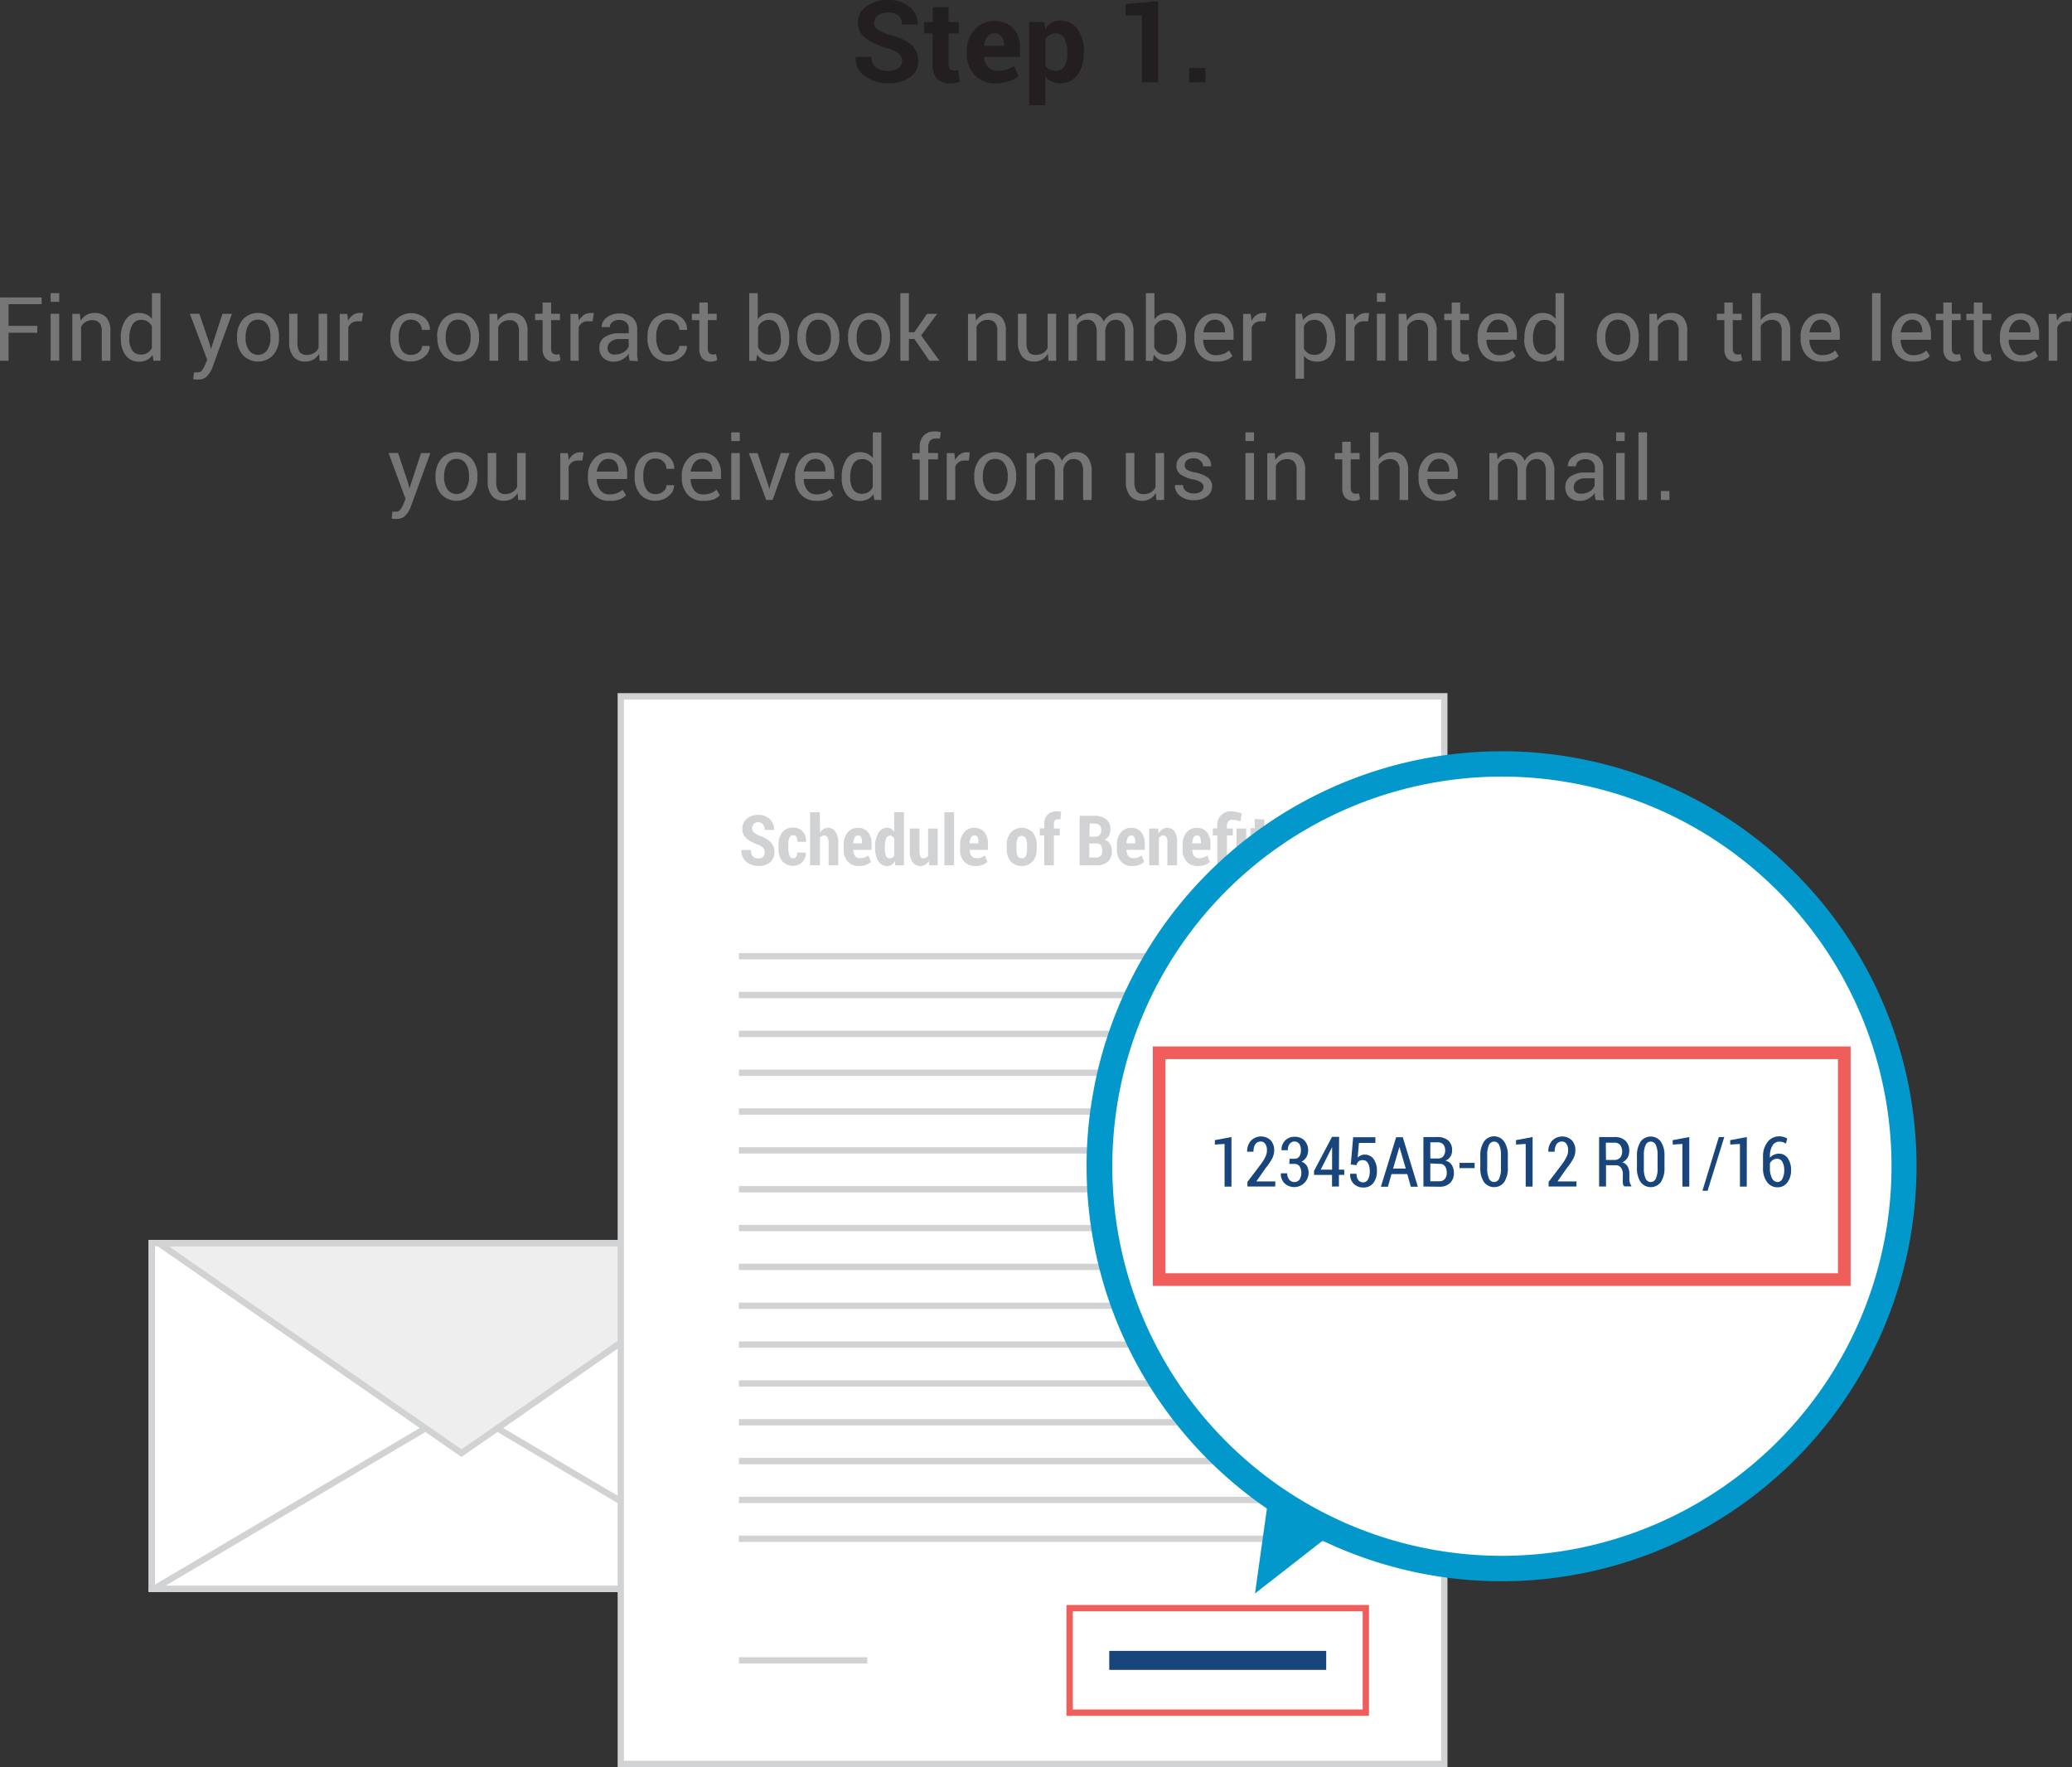 <svg id="Layer_1" data-name="Layer 1" xmlns="http://www.w3.org/2000/svg" xmlns:xlink="http://www.w3.org/1999/xlink" viewBox="0 0 327.39 279.21"><rect x="0" y="0" width="327.39" height="279.21" fill="#333333" stroke="none"/><defs><style>.cls-1,.cls-6,.cls-9{fill:none;}.cls-2{fill:#231f20;}.cls-3{fill:#767676;}.cls-4{fill:#fff;}.cls-5{clip-path:url(#clip-path);}.cls-6{stroke:#d1d2d3;}.cls-6,.cls-9{stroke-miterlimit:10;}.cls-7{fill:#eee;}.cls-8{fill:#d1d2d3;}.cls-9{stroke:#18457b;stroke-width:3px;}.cls-10{fill:#f05e5c;}.cls-11{fill:#0398cc;}.cls-12{fill:#18457b;}</style><clipPath id="clip-path"><rect class="cls-1" x="23.49" y="195.91" width="98.83" height="55.63"/></clipPath></defs><title>img_Step1</title><path class="cls-2" d="M142.54,9.64A1.49,1.49,0,0,0,142,8.46a5.29,5.29,0,0,0-1.83-.84A10.43,10.43,0,0,1,136.73,6a3,3,0,0,1-1.17-2.48A3.07,3.07,0,0,1,136.9,1a5.59,5.59,0,0,1,3.42-1,5.15,5.15,0,0,1,3.44,1.12A3.36,3.36,0,0,1,145,3.88v0h-2.49a1.86,1.86,0,0,0-.59-1.44A2.36,2.36,0,0,0,140.28,2a2.46,2.46,0,0,0-1.59.46,1.44,1.44,0,0,0-.56,1.17,1.25,1.25,0,0,0,.6,1.07,8.33,8.33,0,0,0,2.08.88A8.07,8.07,0,0,1,144,7.08a3.23,3.23,0,0,1,1.09,2.54,3,3,0,0,1-1.3,2.59,5.66,5.66,0,0,1-3.42.95,6.24,6.24,0,0,1-3.65-1.08,3.36,3.36,0,0,1-1.51-3V9h2.5a2,2,0,0,0,.7,1.67,3.15,3.15,0,0,0,1.95.53,2.56,2.56,0,0,0,1.6-.43A1.38,1.38,0,0,0,142.54,9.64Z"/><path class="cls-2" d="M149.88,1.14V3.47h1.6v1.8h-1.6v4.84a1.12,1.12,0,0,0,.23.79.81.81,0,0,0,.62.24h.35l.34-.07.22,1.85a5.28,5.28,0,0,1-.76.2,4.65,4.65,0,0,1-.8.07,2.74,2.74,0,0,1-2-.73,3.2,3.2,0,0,1-.72-2.31V5.27H146V3.47h1.39V1.14Z"/><path class="cls-2" d="M157.33,13.17A4.28,4.28,0,0,1,154,11.85a4.71,4.71,0,0,1-1.23-3.35V8.15A5.2,5.2,0,0,1,154,4.66a4.34,4.34,0,0,1,6.11-.2,4.46,4.46,0,0,1,1.06,3.14V9h-5.68v.05a2.47,2.47,0,0,0,.63,1.54,2,2,0,0,0,1.52.6A4.9,4.9,0,0,0,159,11a6.44,6.44,0,0,0,1.23-.54l.69,1.59a4.74,4.74,0,0,1-1.52.79A6.59,6.59,0,0,1,157.33,13.17Zm-.23-7.89a1.34,1.34,0,0,0-1.12.54,2.84,2.84,0,0,0-.51,1.43h3.15V7.07a2.06,2.06,0,0,0-.38-1.31,1.38,1.38,0,0,0-1.14-.49Z"/><path class="cls-2" d="M171.22,8.49a5.46,5.46,0,0,1-1,3.39,3.23,3.23,0,0,1-2.72,1.28,3.06,3.06,0,0,1-1.33-.28,2.74,2.74,0,0,1-1-.81v4.56h-2.56V3.47H165l.15,1.13a3,3,0,0,1,1-1,2.76,2.76,0,0,1,1.38-.34,3.16,3.16,0,0,1,2.74,1.38,6.16,6.16,0,0,1,1,3.63Zm-2.57-.2a4.62,4.62,0,0,0-.45-2.18,1.46,1.46,0,0,0-1.37-.84,2,2,0,0,0-1,.24,1.71,1.71,0,0,0-.65.68v4.17a1.59,1.59,0,0,0,.65.62,2.19,2.19,0,0,0,1,.21,1.47,1.47,0,0,0,1.37-.73,3.85,3.85,0,0,0,.44-2Z"/><path class="cls-2" d="M183,13h-2.57V2.45h-2.6V.64L183,.18Z"/><path class="cls-2" d="M190.46,13H187.9V10.73h2.57Z"/><path class="cls-3" d="M5.89,52.58H1.35V57H0V47H6.58v1.06H1.35v3.43H5.89Z"/><path class="cls-3" d="M9.36,47.69H8V46.32H9.36Zm0,9.29H8v-7.4H9.36Z"/><path class="cls-3" d="M12.63,49.58l.1,1.1a2.69,2.69,0,0,1,.93-.91,2.48,2.48,0,0,1,1.27-.32,2.41,2.41,0,0,1,1.85.7,3.07,3.07,0,0,1,.66,2.16V57H16.08V52.34A2,2,0,0,0,15.7,51a1.55,1.55,0,0,0-1.18-.41,1.9,1.9,0,0,0-1,.28,2,2,0,0,0-.71.77V57H11.43V49.6Z"/><path class="cls-3" d="M19.08,53.42a4.94,4.94,0,0,1,.76-2.88A2.46,2.46,0,0,1,22,49.45a2.66,2.66,0,0,1,1.15.24,2.36,2.36,0,0,1,.86.7V46.32h1.35V57h-1.1l-.16-.91a2.39,2.39,0,0,1-.89.79,2.67,2.67,0,0,1-1.22.27,2.54,2.54,0,0,1-2.12-1,4.07,4.07,0,0,1-.77-2.58Zm1.35.14a3.14,3.14,0,0,0,.46,1.79,1.6,1.6,0,0,0,1.42.67,1.78,1.78,0,0,0,1-.27A2,2,0,0,0,24,55V51.54a2.07,2.07,0,0,0-.67-.73,1.78,1.78,0,0,0-1-.27,1.54,1.54,0,0,0-1.43.8,4.12,4.12,0,0,0-.46,2.08Z"/><path class="cls-3" d="M33.09,54.24l.24.93h0l1.82-5.58h1.5l-3.11,8.53a3.81,3.81,0,0,1-.8,1.3,1.85,1.85,0,0,1-1.41.55h-.42l-.39-.07.14-1.06h.6a.83.83,0,0,0,.7-.38,4,4,0,0,0,.46-.85l.32-.77L30,49.58h1.5Z"/><path class="cls-3" d="M37.45,53.21a4.07,4.07,0,0,1,.89-2.7A3.29,3.29,0,0,1,43,50.32l.19.19a4.05,4.05,0,0,1,.89,2.71v.15a4.05,4.05,0,0,1-.89,2.71,3.31,3.31,0,0,1-4.68.16l-.16-.16a4,4,0,0,1-.89-2.7Zm1.35.15a3.5,3.5,0,0,0,.5,1.94,1.79,1.79,0,0,0,2.94,0,3.48,3.48,0,0,0,.5-1.94v-.15a3.46,3.46,0,0,0-.5-1.93,1.64,1.64,0,0,0-1.47-.77,1.62,1.62,0,0,0-1.46.77,3.5,3.5,0,0,0-.5,1.93Z"/><path class="cls-3" d="M50.42,55.89a2.51,2.51,0,0,1-.9.92,2.45,2.45,0,0,1-1.26.32,2.38,2.38,0,0,1-1.89-.77,3.59,3.59,0,0,1-.68-2.41V49.58H47V54a2.75,2.75,0,0,0,.35,1.63,1.3,1.3,0,0,0,1.09.44,2.21,2.21,0,0,0,1.19-.29,1.82,1.82,0,0,0,.71-.82V49.58h1.35V57H50.5Z"/><path class="cls-3" d="M57.18,50.77h-.69a1.54,1.54,0,0,0-.9.25,1.62,1.62,0,0,0-.56.71V57H53.68V49.6h1.2L55,50.67a2.58,2.58,0,0,1,.78-.9,1.82,1.82,0,0,1,1.06-.32h.29l.23,0Z"/><path class="cls-3" d="M65,56.07a1.81,1.81,0,0,0,1.18-.41,1.26,1.26,0,0,0,.51-1H67.9a2.09,2.09,0,0,1-.85,1.7,3.1,3.1,0,0,1-2.06.75,3,3,0,0,1-2.47-1,4.06,4.06,0,0,1-.85-2.65v-.29a4,4,0,0,1,.86-2.63,3.37,3.37,0,0,1,4.59-.29,2.38,2.38,0,0,1,.8,1.88H66.65A1.56,1.56,0,0,0,66.17,51,1.65,1.65,0,0,0,65,50.51a1.62,1.62,0,0,0-1.51.76A3.58,3.58,0,0,0,63,53.14v.29a3.62,3.62,0,0,0,.45,1.89A1.62,1.62,0,0,0,65,56.07Z"/><path class="cls-3" d="M69.07,53.21a4.07,4.07,0,0,1,.89-2.7,3.29,3.29,0,0,1,4.65-.19l.19.19a4.05,4.05,0,0,1,.89,2.71v.15a4.05,4.05,0,0,1-.89,2.71,3.31,3.31,0,0,1-4.68.16L70,56.08a4,4,0,0,1-.89-2.7Zm1.35.15a3.5,3.5,0,0,0,.5,1.94,1.79,1.79,0,0,0,2.94,0,3.48,3.48,0,0,0,.5-1.94v-.15a3.46,3.46,0,0,0-.5-1.93,1.64,1.64,0,0,0-1.47-.77,1.62,1.62,0,0,0-1.46.77,3.5,3.5,0,0,0-.5,1.93Z"/><path class="cls-3" d="M78.54,49.58l.1,1.1a2.69,2.69,0,0,1,.93-.91,2.48,2.48,0,0,1,1.27-.32,2.41,2.41,0,0,1,1.85.7,3.07,3.07,0,0,1,.66,2.16V57H82V52.34A2,2,0,0,0,81.61,51a1.55,1.55,0,0,0-1.18-.41,1.9,1.9,0,0,0-1,.28,2,2,0,0,0-.71.77V57H77.34V49.6Z"/><path class="cls-3" d="M87.08,47.8v1.78h1.4v1h-1.4v4.49a1,1,0,0,0,.22.73.77.77,0,0,0,.57.21h.26l.25-.07.18.92a1.18,1.18,0,0,1-.44.2,2.21,2.21,0,0,1-.58.08,1.74,1.74,0,0,1-1.31-.5,2.16,2.16,0,0,1-.49-1.56v-4.5H84.55v-1h1.18V47.8Z"/><path class="cls-3" d="M93.64,50.77h-.69A1.54,1.54,0,0,0,92,51a1.62,1.62,0,0,0-.56.71V57h-1.3V49.6h1.2l.13,1.08a2.58,2.58,0,0,1,.78-.9,1.82,1.82,0,0,1,1.06-.32h.29l.23,0Z"/><path class="cls-3" d="M99.48,57a3.1,3.1,0,0,0-.11-.59,4.32,4.32,0,0,1,0-.52,3.17,3.17,0,0,1-1,.89,2.52,2.52,0,0,1-1.3.36,2.42,2.42,0,0,1-1.76-.59,2.17,2.17,0,0,1-.61-1.63,1.91,1.91,0,0,1,.86-1.66,4,4,0,0,1,2.33-.6h1.46v-.73a1.35,1.35,0,0,0-.4-1,1.55,1.55,0,0,0-1.12-.38,1.62,1.62,0,0,0-1.06.33,1,1,0,0,0-.41.8H95.07a1.79,1.79,0,0,1,.76-1.48,3.13,3.13,0,0,1,2.08-.67,3.06,3.06,0,0,1,2,.64,2.27,2.27,0,0,1,.77,1.84v3.56a6.93,6.93,0,0,0,0,.77,3.92,3.92,0,0,0,.15.72Zm-2.24-1a2.4,2.4,0,0,0,1.32-.37,1.78,1.78,0,0,0,.77-.86v-1.2H97.82a2,2,0,0,0-1.3.41A1.22,1.22,0,0,0,96,55a1,1,0,0,0,.31.78,1.29,1.29,0,0,0,.91.24Z"/><path class="cls-3" d="M105.64,56.07a1.81,1.81,0,0,0,1.18-.41,1.26,1.26,0,0,0,.51-1h1.21a2.09,2.09,0,0,1-.85,1.7,3.1,3.1,0,0,1-2.06.75,3,3,0,0,1-2.47-1,4.06,4.06,0,0,1-.85-2.65v-.29a4,4,0,0,1,.86-2.63,3.37,3.37,0,0,1,4.59-.29,2.38,2.38,0,0,1,.8,1.88h-1.22a1.56,1.56,0,0,0-.48-1.15,1.65,1.65,0,0,0-1.21-.48,1.62,1.62,0,0,0-1.51.76,3.58,3.58,0,0,0-.45,1.87v.29a3.62,3.62,0,0,0,.45,1.89A1.62,1.62,0,0,0,105.64,56.07Z"/><path class="cls-3" d="M111.84,47.8v1.78h1.4v1h-1.4v4.49a1,1,0,0,0,.22.73.77.77,0,0,0,.57.21h.26l.25-.07.18.92a1.18,1.18,0,0,1-.44.2,2.21,2.21,0,0,1-.58.08,1.74,1.74,0,0,1-1.31-.5,2.16,2.16,0,0,1-.49-1.56v-4.5h-1.18v-1h1.18V47.8Z"/><path class="cls-3" d="M124.7,53.56a4.07,4.07,0,0,1-.77,2.58,2.54,2.54,0,0,1-2.12,1,2.7,2.7,0,0,1-1.27-.28,2.36,2.36,0,0,1-.9-.84l-.16,1h-1.1V46.32h1.35v4.14a2.33,2.33,0,0,1,.87-.75,2.65,2.65,0,0,1,1.21-.26,2.46,2.46,0,0,1,2.13,1.09,4.92,4.92,0,0,1,.77,2.88Zm-1.35-.14a4.08,4.08,0,0,0-.47-2.08,1.54,1.54,0,0,0-1.42-.8,1.76,1.76,0,0,0-1,.3,2.15,2.15,0,0,0-.68.82v3.21a2.21,2.21,0,0,0,.68.85,1.76,1.76,0,0,0,1.06.31,1.6,1.6,0,0,0,1.42-.68,3.11,3.11,0,0,0,.46-1.79Z"/><path class="cls-3" d="M126,53.21a4.07,4.07,0,0,1,.89-2.7,3.29,3.29,0,0,1,4.65-.19l.19.19a4.05,4.05,0,0,1,.89,2.71v.15a4.05,4.05,0,0,1-.89,2.71,3.31,3.31,0,0,1-4.68.16l-.16-.16a4,4,0,0,1-.89-2.7Zm1.35.15a3.5,3.5,0,0,0,.5,1.94,1.79,1.79,0,0,0,2.94,0,3.48,3.48,0,0,0,.5-1.94v-.15a3.46,3.46,0,0,0-.5-1.93,1.64,1.64,0,0,0-1.47-.77,1.62,1.62,0,0,0-1.46.77,3.5,3.5,0,0,0-.5,1.93Z"/><path class="cls-3" d="M134,53.21a4.07,4.07,0,0,1,.89-2.7,3.29,3.29,0,0,1,4.65-.19l.19.19a4.05,4.05,0,0,1,.89,2.71v.15a4.05,4.05,0,0,1-.89,2.71,3.31,3.31,0,0,1-4.68.16l-.16-.16a4,4,0,0,1-.89-2.7Zm1.35.15a3.5,3.5,0,0,0,.5,1.94,1.79,1.79,0,0,0,2.94,0,3.48,3.48,0,0,0,.5-1.94v-.15a3.46,3.46,0,0,0-.5-1.93,1.64,1.64,0,0,0-1.47-.77,1.62,1.62,0,0,0-1.46.77,3.5,3.5,0,0,0-.5,1.93Z"/><path class="cls-3" d="M144.48,53.56h-.87V57h-1.35V46.32h1.35V52.5h.86l2-2.91h1.61L145.55,53l2.89,4h-1.59Z"/><path class="cls-3" d="M154.12,49.58l.1,1.1a2.69,2.69,0,0,1,.93-.91,2.48,2.48,0,0,1,1.27-.32,2.41,2.41,0,0,1,1.85.7,3.07,3.07,0,0,1,.66,2.16V57h-1.35V52.34a2,2,0,0,0-.39-1.39,1.55,1.55,0,0,0-1.18-.41,1.9,1.9,0,0,0-1,.28,2,2,0,0,0-.71.77V57h-1.35V49.6Z"/><path class="cls-3" d="M165.57,55.89a2.5,2.5,0,0,1-.9.92,2.45,2.45,0,0,1-1.26.32,2.38,2.38,0,0,1-1.89-.77,3.59,3.59,0,0,1-.68-2.41V49.58h1.35V54a2.75,2.75,0,0,0,.35,1.63,1.3,1.3,0,0,0,1.09.44,2.21,2.21,0,0,0,1.19-.29,1.82,1.82,0,0,0,.71-.82V49.58h1.35V57h-1.21Z"/><path class="cls-3" d="M170,49.58l.1,1a2.5,2.5,0,0,1,.92-.82,2.77,2.77,0,0,1,1.3-.29,2.29,2.29,0,0,1,1.27.34,2.06,2.06,0,0,1,.8,1,2.74,2.74,0,0,1,.92-1,2.42,2.42,0,0,1,1.34-.37,2.22,2.22,0,0,1,1.79.78,3.55,3.55,0,0,1,.66,2.33V57h-1.35V52.54a2.46,2.46,0,0,0-.37-1.55,1.37,1.37,0,0,0-1.12-.46,1.43,1.43,0,0,0-1.12.48,2.1,2.1,0,0,0-.5,1.21V57h-1.35V52.54A2.42,2.42,0,0,0,172.9,51a1.33,1.33,0,0,0-1.11-.48,1.85,1.85,0,0,0-1,.25,1.64,1.64,0,0,0-.61.71V57h-1.35V49.6Z"/><path class="cls-3" d="M187.38,53.56a4.07,4.07,0,0,1-.77,2.58,2.54,2.54,0,0,1-2.12,1,2.69,2.69,0,0,1-1.27-.28,2.36,2.36,0,0,1-.9-.84l-.16,1h-1.1V46.32h1.35v4.14a2.34,2.34,0,0,1,.87-.75,2.65,2.65,0,0,1,1.21-.26,2.46,2.46,0,0,1,2.13,1.09,4.93,4.93,0,0,1,.77,2.88ZM186,53.42a4.08,4.08,0,0,0-.47-2.08,1.54,1.54,0,0,0-1.42-.8,1.76,1.76,0,0,0-1.05.3,2.16,2.16,0,0,0-.68.82v3.21a2.22,2.22,0,0,0,.68.85,1.76,1.76,0,0,0,1.06.31,1.6,1.6,0,0,0,1.41-.68,3.1,3.1,0,0,0,.46-1.79Z"/><path class="cls-3" d="M192.09,57.13a3.12,3.12,0,0,1-2.46-1,3.87,3.87,0,0,1-.91-2.67v-.3a3.79,3.79,0,0,1,.94-2.63,2.9,2.9,0,0,1,2.22-1,2.81,2.81,0,0,1,2.26.9,3.6,3.6,0,0,1,.77,2.41v.84h-4.8a2.9,2.9,0,0,0,.54,1.75,1.72,1.72,0,0,0,1.46.69,3.36,3.36,0,0,0,1.2-.2,2.72,2.72,0,0,0,.89-.54l.53.88a3.13,3.13,0,0,1-1,.65A4.2,4.2,0,0,1,192.09,57.13Zm-.21-6.62a1.46,1.46,0,0,0-1.15.57,2.67,2.67,0,0,0-.59,1.43h3.41v-.18a2,2,0,0,0-.42-1.32,1.51,1.51,0,0,0-1.25-.5Z"/><path class="cls-3" d="M199.92,50.77h-.69a1.53,1.53,0,0,0-.9.25,1.61,1.61,0,0,0-.56.71V57h-1.35V49.6h1.2l.13,1.08a2.57,2.57,0,0,1,.78-.9,1.82,1.82,0,0,1,1.06-.32h.29l.23,0Z"/><path class="cls-3" d="M211,53.56a4.08,4.08,0,0,1-.77,2.58,2.53,2.53,0,0,1-2.11,1,2.92,2.92,0,0,1-1.2-.23,2.3,2.3,0,0,1-.88-.69v3.62H204.7V49.58h1l.21,1a2.42,2.42,0,0,1,.9-.81,2.7,2.7,0,0,1,1.26-.28,2.46,2.46,0,0,1,2.13,1.09,4.92,4.92,0,0,1,.76,2.88Zm-1.35-.15a3.88,3.88,0,0,0-.5-2.06,1.6,1.6,0,0,0-1.46-.81,1.8,1.8,0,0,0-1,.26,2,2,0,0,0-.66.72V55.1a1.92,1.92,0,0,0,.66.71,1.86,1.86,0,0,0,1,.26,1.66,1.66,0,0,0,1.45-.7,3.07,3.07,0,0,0,.49-1.81Z"/><path class="cls-3" d="M216.16,50.77h-.69a1.54,1.54,0,0,0-.9.25,1.63,1.63,0,0,0-.56.71V57h-1.35V49.6h1.2l.13,1.08a2.59,2.59,0,0,1,.78-.9,1.82,1.82,0,0,1,1.06-.32h.29l.22,0Z"/><path class="cls-3" d="M218.91,47.69h-1.35V46.32h1.35Zm0,9.29h-1.35v-7.4h1.35Z"/><path class="cls-3" d="M222.19,49.58l.1,1.1a2.69,2.69,0,0,1,.93-.91,2.48,2.48,0,0,1,1.27-.32,2.41,2.41,0,0,1,1.85.7,3.07,3.07,0,0,1,.66,2.16V57h-1.35V52.34a2,2,0,0,0-.39-1.39,1.54,1.54,0,0,0-1.18-.41,1.9,1.9,0,0,0-1,.28,2,2,0,0,0-.71.77V57H221V49.6Z"/><path class="cls-3" d="M230.72,47.8v1.78h1.4v1h-1.4v4.49a1,1,0,0,0,.21.73.78.78,0,0,0,.57.21h.26l.25-.07.18.92a1.16,1.16,0,0,1-.44.2,2.2,2.2,0,0,1-.58.08,1.74,1.74,0,0,1-1.3-.5,2.15,2.15,0,0,1-.49-1.56v-4.5H228.2v-1h1.18V47.8Z"/><path class="cls-3" d="M236.85,57.13a3.12,3.12,0,0,1-2.46-1,3.87,3.87,0,0,1-.91-2.67v-.3a3.79,3.79,0,0,1,.94-2.63,2.9,2.9,0,0,1,2.22-1,2.81,2.81,0,0,1,2.26.9,3.6,3.6,0,0,1,.77,2.41v.84h-4.8a2.9,2.9,0,0,0,.54,1.75,1.72,1.72,0,0,0,1.46.69,3.36,3.36,0,0,0,1.2-.2,2.72,2.72,0,0,0,.89-.54l.53.88a3.13,3.13,0,0,1-1,.65A4.2,4.2,0,0,1,236.85,57.13Zm-.21-6.62a1.46,1.46,0,0,0-1.15.57,2.67,2.67,0,0,0-.59,1.43h3.41v-.18A2.05,2.05,0,0,0,237.9,51a1.51,1.51,0,0,0-1.25-.49Z"/><path class="cls-3" d="M240.88,53.42a4.94,4.94,0,0,1,.76-2.88,2.46,2.46,0,0,1,2.14-1.09,2.66,2.66,0,0,1,1.15.24,2.37,2.37,0,0,1,.86.7V46.32h1.35V57H246l-.16-.91a2.38,2.38,0,0,1-.89.79,2.67,2.67,0,0,1-1.22.27,2.54,2.54,0,0,1-2.12-1,4.07,4.07,0,0,1-.77-2.58Zm1.35.14a3.13,3.13,0,0,0,.46,1.79,1.6,1.6,0,0,0,1.42.67,1.78,1.78,0,0,0,1-.27,2.05,2.05,0,0,0,.67-.77V51.54a2.09,2.09,0,0,0-.67-.73,1.78,1.78,0,0,0-1-.27,1.54,1.54,0,0,0-1.43.8,4.12,4.12,0,0,0-.46,2.08Z"/><path class="cls-3" d="M252.31,53.21a4.07,4.07,0,0,1,.89-2.7,3.29,3.29,0,0,1,4.65-.19l.19.19a4.05,4.05,0,0,1,.89,2.71v.15a4,4,0,0,1-.89,2.71,3.31,3.31,0,0,1-4.68.16l-.16-.16a4,4,0,0,1-.89-2.7Zm1.35.15a3.5,3.5,0,0,0,.5,1.94,1.79,1.79,0,0,0,2.94,0,3.47,3.47,0,0,0,.5-1.94v-.15a3.46,3.46,0,0,0-.5-1.93,1.64,1.64,0,0,0-1.47-.77,1.62,1.62,0,0,0-1.46.77,3.51,3.51,0,0,0-.5,1.93Z"/><path class="cls-3" d="M261.78,49.58l.1,1.1a2.69,2.69,0,0,1,.93-.91,2.48,2.48,0,0,1,1.27-.32,2.41,2.41,0,0,1,1.85.7,3.07,3.07,0,0,1,.66,2.16V57h-1.35V52.34a2,2,0,0,0-.39-1.39,1.54,1.54,0,0,0-1.18-.41,1.9,1.9,0,0,0-1,.28,2,2,0,0,0-.71.77V57h-1.35V49.6Z"/><path class="cls-3" d="M273.79,47.8v1.78h1.4v1h-1.4v4.49a1,1,0,0,0,.22.73.77.77,0,0,0,.57.21h.26l.25-.07.18.92a1.19,1.19,0,0,1-.44.2,2.21,2.21,0,0,1-.58.08,1.75,1.75,0,0,1-1.31-.5,2.16,2.16,0,0,1-.48-1.56v-4.5h-1.18v-1h1.18V47.8Z"/><path class="cls-3" d="M278.2,50.58a2.73,2.73,0,0,1,.94-.83,2.59,2.59,0,0,1,1.23-.3,2.39,2.39,0,0,1,1.84.71,3.13,3.13,0,0,1,.66,2.19V57h-1.35V52.33a2,2,0,0,0-.39-1.35,1.49,1.49,0,0,0-1.17-.44,2,2,0,0,0-1,.26,2.19,2.19,0,0,0-.75.71V57h-1.35V46.32h1.35Z"/><path class="cls-3" d="M287.88,57.13a3.12,3.12,0,0,1-2.46-1,3.87,3.87,0,0,1-.91-2.67v-.3a3.79,3.79,0,0,1,.94-2.63,2.89,2.89,0,0,1,2.22-1,2.8,2.8,0,0,1,2.26.9,3.59,3.59,0,0,1,.77,2.41v.84h-4.8a2.91,2.91,0,0,0,.54,1.75,1.72,1.72,0,0,0,1.46.69,3.36,3.36,0,0,0,1.2-.2,2.77,2.77,0,0,0,.89-.54l.53.88a3.12,3.12,0,0,1-1,.65A4.2,4.2,0,0,1,287.88,57.13Zm-.21-6.62a1.46,1.46,0,0,0-1.16.57,2.7,2.7,0,0,0-.59,1.43h3.41v-.18a2.06,2.06,0,0,0-.42-1.32,1.51,1.51,0,0,0-1.23-.5Z"/><path class="cls-3" d="M297.15,57H295.8V46.32h1.35Z"/><path class="cls-3" d="M302.29,57.13a3.12,3.12,0,0,1-2.46-1,3.87,3.87,0,0,1-.91-2.67v-.3a3.79,3.79,0,0,1,.94-2.63,2.89,2.89,0,0,1,2.22-1,2.8,2.8,0,0,1,2.26.9,3.59,3.59,0,0,1,.77,2.41v.84h-4.8a2.91,2.91,0,0,0,.54,1.75,1.72,1.72,0,0,0,1.46.69,3.36,3.36,0,0,0,1.2-.2,2.77,2.77,0,0,0,.89-.54l.53.88a3.12,3.12,0,0,1-1,.65A4.2,4.2,0,0,1,302.29,57.13Zm-.21-6.62a1.46,1.46,0,0,0-1.16.57,2.7,2.7,0,0,0-.59,1.43h3.41v-.18a2.06,2.06,0,0,0-.42-1.32,1.51,1.51,0,0,0-1.23-.5Z"/><path class="cls-3" d="M308.4,47.8v1.78h1.4v1h-1.4v4.49a1,1,0,0,0,.21.73.78.78,0,0,0,.57.21h.26l.25-.07.18.92a1.16,1.16,0,0,1-.44.2,2.2,2.2,0,0,1-.58.08,1.74,1.74,0,0,1-1.3-.5,2.15,2.15,0,0,1-.49-1.56v-4.5h-1.18v-1h1.18V47.8Z"/><path class="cls-3" d="M313.24,47.8v1.78h1.4v1h-1.4v4.49a1,1,0,0,0,.21.73.78.78,0,0,0,.55.2h.26l.25-.07.18.92a1.16,1.16,0,0,1-.44.2,2.2,2.2,0,0,1-.58.08,1.74,1.74,0,0,1-1.3-.5,2.15,2.15,0,0,1-.49-1.56V50.58H310.7v-1h1.18V47.8Z"/><path class="cls-3" d="M319.37,57.13a3.12,3.12,0,0,1-2.46-1,3.87,3.87,0,0,1-.91-2.67v-.3a3.79,3.79,0,0,1,.94-2.63,2.9,2.9,0,0,1,2.22-1,2.81,2.81,0,0,1,2.26.9,3.6,3.6,0,0,1,.77,2.41v.84h-4.8a2.9,2.9,0,0,0,.54,1.75,1.72,1.72,0,0,0,1.46.69,3.36,3.36,0,0,0,1.2-.2,2.72,2.72,0,0,0,.89-.54l.53.88a3.13,3.13,0,0,1-1,.65A4.2,4.2,0,0,1,319.37,57.13Zm-.21-6.62a1.46,1.46,0,0,0-1.15.57,2.67,2.67,0,0,0-.59,1.43h3.41v-.18a2.05,2.05,0,0,0-.42-1.32,1.51,1.51,0,0,0-1.24-.5Z"/><path class="cls-3" d="M327.21,50.77h-.69a1.53,1.53,0,0,0-.9.25,1.61,1.61,0,0,0-.56.71V57h-1.35V49.6h1.2l.13,1.08a2.57,2.57,0,0,1,.78-.9,1.82,1.82,0,0,1,1.06-.32h.29l.23,0Z"/><path class="cls-3" d="M64.46,76.24l.24.93h0l1.82-5.58H68l-3.11,8.53a3.81,3.81,0,0,1-.8,1.3A1.85,1.85,0,0,1,62.7,82h-.42l-.39-.07L62,80.84h.6a.83.83,0,0,0,.7-.38,4,4,0,0,0,.46-.85l.32-.77L61.4,71.58h1.5Z"/><path class="cls-3" d="M68.82,75.21a4.07,4.07,0,0,1,.89-2.7,3.29,3.29,0,0,1,4.65-.19l.19.19a4.05,4.05,0,0,1,.89,2.71v.15a4.05,4.05,0,0,1-.89,2.71,3.31,3.31,0,0,1-4.68.16l-.16-.16a4,4,0,0,1-.89-2.7Zm1.35.15a3.5,3.5,0,0,0,.5,1.94,1.79,1.79,0,0,0,2.94,0,3.48,3.48,0,0,0,.5-1.94v-.15a3.46,3.46,0,0,0-.5-1.93,1.64,1.64,0,0,0-1.47-.77,1.62,1.62,0,0,0-1.46.77,3.5,3.5,0,0,0-.5,1.93Z"/><path class="cls-3" d="M81.79,77.89a2.51,2.51,0,0,1-.9.92,2.45,2.45,0,0,1-1.26.32,2.38,2.38,0,0,1-1.89-.77,3.59,3.59,0,0,1-.68-2.41V71.58h1.35V76a2.75,2.75,0,0,0,.35,1.63,1.3,1.3,0,0,0,1.09.44A2.21,2.21,0,0,0,81,77.74a1.82,1.82,0,0,0,.71-.82V71.58h1.35V79H81.88Z"/><path class="cls-3" d="M92,72.77h-.69a1.54,1.54,0,0,0-.9.25,1.62,1.62,0,0,0-.56.71V79H88.53V71.6h1.2l.13,1.08a2.58,2.58,0,0,1,.78-.9,1.82,1.82,0,0,1,1.06-.32H92l.23.05Z"/><path class="cls-3" d="M96.27,79.13a3.12,3.12,0,0,1-2.46-1,3.87,3.87,0,0,1-.91-2.67v-.3a3.79,3.79,0,0,1,.94-2.63,2.89,2.89,0,0,1,2.22-1,2.8,2.8,0,0,1,2.26.9,3.59,3.59,0,0,1,.77,2.41v.84h-4.8a2.9,2.9,0,0,0,.54,1.75,1.72,1.72,0,0,0,1.46.69,3.36,3.36,0,0,0,1.2-.2,2.74,2.74,0,0,0,.89-.54l.53.88a3.12,3.12,0,0,1-1,.65A4.2,4.2,0,0,1,96.27,79.13Zm-.21-6.62a1.46,1.46,0,0,0-1.16.57,2.69,2.69,0,0,0-.59,1.43h3.41v-.18a2.06,2.06,0,0,0-.4-1.33A1.51,1.51,0,0,0,96.06,72.51Z"/><path class="cls-3" d="M103.61,78.07a1.81,1.81,0,0,0,1.18-.41,1.26,1.26,0,0,0,.51-1h1.21a2.09,2.09,0,0,1-.85,1.7,3.1,3.1,0,0,1-2.06.75,3,3,0,0,1-2.47-1.05,4.06,4.06,0,0,1-.85-2.65v-.29a4,4,0,0,1,.86-2.63,3.37,3.37,0,0,1,4.59-.29,2.38,2.38,0,0,1,.8,1.88H105.3a1.56,1.56,0,0,0-.48-1.15,1.65,1.65,0,0,0-1.21-.48,1.62,1.62,0,0,0-1.51.76,3.58,3.58,0,0,0-.45,1.87v.29a3.62,3.62,0,0,0,.45,1.89A1.62,1.62,0,0,0,103.61,78.07Z"/><path class="cls-3" d="M111.1,79.13a3.12,3.12,0,0,1-2.46-1,3.87,3.87,0,0,1-.91-2.67v-.3a3.79,3.79,0,0,1,.94-2.63,2.89,2.89,0,0,1,2.22-1,2.8,2.8,0,0,1,2.26.9,3.59,3.59,0,0,1,.77,2.41v.84h-4.8a2.9,2.9,0,0,0,.54,1.75,1.72,1.72,0,0,0,1.46.69,3.36,3.36,0,0,0,1.2-.2,2.74,2.74,0,0,0,.89-.54l.53.88a3.12,3.12,0,0,1-1,.65A4.2,4.2,0,0,1,111.1,79.13Zm-.21-6.62a1.46,1.46,0,0,0-1.16.57,2.69,2.69,0,0,0-.59,1.43h3.41v-.18a2.06,2.06,0,0,0-.42-1.32,1.51,1.51,0,0,0-1.23-.5Z"/><path class="cls-3" d="M116.89,69.69h-1.35V68.32h1.35Zm0,9.29h-1.35v-7.4h1.35Z"/><path class="cls-3" d="M121.43,76.8l.12.52h0l.13-.52,1.7-5.22h1.37L122.07,79h-1l-2.75-7.4h1.38Z"/><path class="cls-3" d="M129,79.13a3.12,3.12,0,0,1-2.46-1,3.87,3.87,0,0,1-.91-2.67v-.3a3.79,3.79,0,0,1,.94-2.63,2.89,2.89,0,0,1,2.22-1,2.8,2.8,0,0,1,2.26.9,3.59,3.59,0,0,1,.77,2.41v.84H127a2.9,2.9,0,0,0,.54,1.75,1.72,1.72,0,0,0,1.46.69,3.36,3.36,0,0,0,1.2-.2,2.74,2.74,0,0,0,.89-.54l.53.88a3.12,3.12,0,0,1-1,.65A4.2,4.2,0,0,1,129,79.13Zm-.21-6.62a1.46,1.46,0,0,0-1.16.57A2.69,2.69,0,0,0,127,74.5h3.41v-.18A2.06,2.06,0,0,0,130,73a1.51,1.51,0,0,0-1.22-.49Z"/><path class="cls-3" d="M133,75.42a4.94,4.94,0,0,1,.76-2.88,2.46,2.46,0,0,1,2.14-1.09,2.66,2.66,0,0,1,1.15.24,2.36,2.36,0,0,1,.86.7V68.32h1.35V79h-1.1l-.16-.91a2.39,2.39,0,0,1-.89.79,2.67,2.67,0,0,1-1.22.27,2.54,2.54,0,0,1-2.12-1,4.07,4.07,0,0,1-.77-2.58Zm1.35.14a3.14,3.14,0,0,0,.46,1.79,1.6,1.6,0,0,0,1.42.67,1.78,1.78,0,0,0,1-.27,2,2,0,0,0,.67-.77V73.54a2.07,2.07,0,0,0-.67-.73,1.78,1.78,0,0,0-1-.27,1.54,1.54,0,0,0-1.43.8,4.12,4.12,0,0,0-.46,2.08Z"/><path class="cls-3" d="M145.32,79V72.6h-1.16v-1h1.16v-.94a2.54,2.54,0,0,1,.62-1.83,2.28,2.28,0,0,1,1.73-.65,3,3,0,0,1,.47,0l.52.11-.16,1h-.67a1.06,1.06,0,0,0-.87.35,1.59,1.59,0,0,0-.29,1v.94h1.54v1h-1.54V79Z"/><path class="cls-3" d="M153.09,72.77h-.69a1.54,1.54,0,0,0-.9.25,1.62,1.62,0,0,0-.56.71V79h-1.35V71.6h1.2l.13,1.08a2.58,2.58,0,0,1,.78-.9,1.82,1.82,0,0,1,1.06-.32H153l.23.05Z"/><path class="cls-3" d="M153.94,75.21a4.07,4.07,0,0,1,.89-2.7,3.29,3.29,0,0,1,4.65-.19l.19.19a4.05,4.05,0,0,1,.89,2.71v.15a4.05,4.05,0,0,1-.89,2.71,3.31,3.31,0,0,1-4.68.16l-.16-.16a4,4,0,0,1-.89-2.7Zm1.35.15a3.5,3.5,0,0,0,.5,1.94,1.79,1.79,0,0,0,2.94,0,3.48,3.48,0,0,0,.5-1.94v-.15a3.46,3.46,0,0,0-.5-1.93,1.64,1.64,0,0,0-1.47-.77,1.62,1.62,0,0,0-1.46.77,3.5,3.5,0,0,0-.5,1.93Z"/><path class="cls-3" d="M163.41,71.58l.1,1a2.51,2.51,0,0,1,.92-.82,2.76,2.76,0,0,1,1.3-.29,2.3,2.3,0,0,1,1.27.34,2.07,2.07,0,0,1,.79,1,2.75,2.75,0,0,1,.92-1,2.42,2.42,0,0,1,1.34-.37,2.21,2.21,0,0,1,1.78.78,3.55,3.55,0,0,1,.66,2.33V79h-1.35V74.54a2.45,2.45,0,0,0-.38-1.55,1.37,1.37,0,0,0-1.12-.46,1.43,1.43,0,0,0-1.12.48,2.07,2.07,0,0,0-.5,1.21V79h-1.35V74.54a2.42,2.42,0,0,0-.39-1.52,1.34,1.34,0,0,0-1.11-.48,1.85,1.85,0,0,0-1,.25,1.63,1.63,0,0,0-.61.71V79h-1.35V71.6Z"/><path class="cls-3" d="M182.62,77.89a2.51,2.51,0,0,1-.89.92,2.46,2.46,0,0,1-1.27.32,2.38,2.38,0,0,1-1.89-.77,3.59,3.59,0,0,1-.68-2.41V71.58h1.35V76a2.75,2.75,0,0,0,.35,1.63,1.3,1.3,0,0,0,1.09.44,2.21,2.21,0,0,0,1.19-.29,1.83,1.83,0,0,0,.71-.82V71.58h1.35V79h-1.21Z"/><path class="cls-3" d="M190.18,77a.92.92,0,0,0-.34-.73,3.19,3.19,0,0,0-1.28-.5,5.39,5.39,0,0,1-2-.79,1.61,1.61,0,0,1-.68-1.37,1.93,1.93,0,0,1,.77-1.54,3.48,3.48,0,0,1,4,0,2,2,0,0,1,.73,1.61H190.1a1.18,1.18,0,0,0-.41-.87,1.5,1.5,0,0,0-1.08-.39,1.55,1.55,0,0,0-1.07.31,1,1,0,0,0-.35.76.85.85,0,0,0,.31.69,3.17,3.17,0,0,0,1.25.45,5.38,5.38,0,0,1,2.09.82,1.65,1.65,0,0,1,.68,1.38,1.91,1.91,0,0,1-.8,1.59,3.34,3.34,0,0,1-2.08.61,3.25,3.25,0,0,1-2.23-.72,2.05,2.05,0,0,1-.77-1.67h1.29a1.23,1.23,0,0,0,.53,1,2.07,2.07,0,0,0,1.17.33,1.9,1.9,0,0,0,1.13-.29A.89.89,0,0,0,190.18,77Z"/><path class="cls-3" d="M198.14,69.69h-1.35V68.32h1.35Zm0,9.29h-1.35v-7.4h1.35Z"/><path class="cls-3" d="M201.41,71.58l.1,1.1a2.69,2.69,0,0,1,.93-.91,2.48,2.48,0,0,1,1.27-.32,2.41,2.41,0,0,1,1.85.7,3.07,3.07,0,0,1,.66,2.16V79h-1.35V74.34a2,2,0,0,0-.39-1.39,1.54,1.54,0,0,0-1.18-.41,1.9,1.9,0,0,0-1,.28,2,2,0,0,0-.71.77V79h-1.35V71.6Z"/><path class="cls-3" d="M213.42,69.8v1.78h1.4v1h-1.4v4.49a1,1,0,0,0,.22.73.77.77,0,0,0,.57.21h.26l.25-.07.18.92a1.19,1.19,0,0,1-.44.2,2.21,2.21,0,0,1-.58.08,1.75,1.75,0,0,1-1.31-.5,2.16,2.16,0,0,1-.48-1.56v-4.5H210.9v-1h1.18V69.8Z"/><path class="cls-3" d="M217.83,72.58a2.73,2.73,0,0,1,.94-.83,2.59,2.59,0,0,1,1.23-.3,2.39,2.39,0,0,1,1.84.71,3.13,3.13,0,0,1,.66,2.19V79h-1.35V74.33a2,2,0,0,0-.39-1.35,1.49,1.49,0,0,0-1.17-.44,2,2,0,0,0-1,.26,2.19,2.19,0,0,0-.75.71V79h-1.35V68.32h1.35Z"/><path class="cls-3" d="M227.51,79.13a3.12,3.12,0,0,1-2.46-1,3.87,3.87,0,0,1-.91-2.67v-.3a3.79,3.79,0,0,1,.94-2.63,2.89,2.89,0,0,1,2.22-1,2.8,2.8,0,0,1,2.26.9,3.59,3.59,0,0,1,.77,2.41v.84h-4.8a2.91,2.91,0,0,0,.54,1.75,1.72,1.72,0,0,0,1.46.69,3.36,3.36,0,0,0,1.2-.2,2.77,2.77,0,0,0,.89-.54l.53.88a3.12,3.12,0,0,1-1,.65A4.2,4.2,0,0,1,227.51,79.13Zm-.21-6.62a1.46,1.46,0,0,0-1.16.57,2.7,2.7,0,0,0-.59,1.43H229v-.18a2.06,2.06,0,0,0-.42-1.32,1.51,1.51,0,0,0-1.27-.5Z"/><path class="cls-3" d="M236.53,71.58l.1,1a2.52,2.52,0,0,1,.92-.82,2.75,2.75,0,0,1,1.29-.29,2.3,2.3,0,0,1,1.27.34,2.07,2.07,0,0,1,.79,1,2.75,2.75,0,0,1,.92-1,2.42,2.42,0,0,1,1.34-.37,2.21,2.21,0,0,1,1.78.78,3.55,3.55,0,0,1,.66,2.33V79h-1.35V74.54a2.45,2.45,0,0,0-.38-1.55,1.37,1.37,0,0,0-1.12-.46,1.43,1.43,0,0,0-1.12.48,2.07,2.07,0,0,0-.5,1.21V79h-1.35V74.54A2.42,2.42,0,0,0,239.4,73a1.34,1.34,0,0,0-1.11-.48,1.85,1.85,0,0,0-1,.25,1.63,1.63,0,0,0-.61.71V79h-1.35V71.6Z"/><path class="cls-3" d="M252.11,79a3.1,3.1,0,0,0-.11-.59,4.13,4.13,0,0,1,0-.52,3.18,3.18,0,0,1-1,.89,2.52,2.52,0,0,1-1.3.36,2.42,2.42,0,0,1-1.76-.59,2.17,2.17,0,0,1-.61-1.63,1.91,1.91,0,0,1,.86-1.66,4,4,0,0,1,2.33-.6H252v-.73a1.36,1.36,0,0,0-.4-1,1.56,1.56,0,0,0-1.12-.38,1.62,1.62,0,0,0-1.06.33,1,1,0,0,0-.41.8h-1.29a1.79,1.79,0,0,1,.76-1.48,3.13,3.13,0,0,1,2.07-.67,3.05,3.05,0,0,1,2,.64,2.26,2.26,0,0,1,.77,1.84v3.56a6.93,6.93,0,0,0,0,.77,4,4,0,0,0,.15.72Zm-2.24-1a2.4,2.4,0,0,0,1.32-.37,1.79,1.79,0,0,0,.77-.86v-1.2h-1.51a2,2,0,0,0-1.3.41,1.22,1.22,0,0,0-.49,1,1,1,0,0,0,.31.78A1.29,1.29,0,0,0,249.87,78Z"/><path class="cls-3" d="M256.71,69.69h-1.35V68.32h1.35Zm0,9.29h-1.35v-7.4h1.35Z"/><path class="cls-3" d="M260.24,79h-1.35V68.32h1.35Z"/><path class="cls-3" d="M263.78,79h-1.35V77.59h1.35Z"/><rect class="cls-4" x="23.49" y="195.91" width="98.83" height="55.63"/><g class="cls-5"><polygon class="cls-6" points="23.5 251.54 72.91 222.32 122.32 251.54 23.5 251.54"/></g><polygon class="cls-7" points="25.06 196.41 120.76 196.41 72.91 229.6 25.06 196.41"/><path class="cls-8" d="M119.16,196.91,72.91,229,26.66,196.91h92.51m3.2-1H23.46l49.45,34.3,49.45-34.3Z"/><path class="cls-8" d="M121.32,196.91v53.63H24.49V196.91h96.83m1-1H23.49v55.63h98.83Z"/><rect class="cls-4" x="98.09" y="110.02" width="130.12" height="168.69"/><path class="cls-8" d="M227.71,110.52V278.21H98.59V110.52H227.71m1-1H97.59V279.21H228.71Z"/><path class="cls-8" d="M120.81,134.68a1,1,0,0,0-.24-.72,2.42,2.42,0,0,0-.83-.52,5.51,5.51,0,0,1-1.83-1,1.92,1.92,0,0,1-.61-1.51,2,2,0,0,1,.71-1.57,2.7,2.7,0,0,1,1.81-.6,2.5,2.5,0,0,1,1.81.67,2.2,2.2,0,0,1,.68,1.7h-1.48a1.35,1.35,0,0,0-.27-.87,1,1,0,0,0-1.41-.12l-.06.06a1,1,0,0,0-.25.7.81.81,0,0,0,.29.64,4,4,0,0,0,1,.56,4.16,4.16,0,0,1,1.67,1,2.14,2.14,0,0,1,.56,1.56,2,2,0,0,1-.68,1.59,2.68,2.68,0,0,1-1.8.58,3,3,0,0,1-1.94-.65,2.19,2.19,0,0,1-.79-1.87h1.49a1.47,1.47,0,0,0,.31,1,1.23,1.23,0,0,0,.92.32.92.92,0,0,0,.72-.26A1,1,0,0,0,120.81,134.68Z"/><path class="cls-8" d="M125.32,135.62a.53.53,0,0,0,.47-.23,1.17,1.17,0,0,0,.16-.67h1.39a2,2,0,0,1-1.92,2.08h-.08a2.11,2.11,0,0,1-1.73-.74,2.9,2.9,0,0,1-.6-1.9v-.75a2.93,2.93,0,0,1,.6-1.9,2.09,2.09,0,0,1,1.72-.74,1.94,1.94,0,0,1,1.5.61,2.28,2.28,0,0,1,.54,1.64H126a1.59,1.59,0,0,0-.16-.76.51.51,0,0,0-.48-.29.63.63,0,0,0-.63.39,2.61,2.61,0,0,0-.17,1v.75a2.58,2.58,0,0,0,.17,1A.64.64,0,0,0,125.32,135.62Z"/><path class="cls-8" d="M129.57,131.6a1.77,1.77,0,0,1,.54-.59,1.24,1.24,0,0,1,.7-.21,1.41,1.41,0,0,1,1.21.62,3.29,3.29,0,0,1,.44,1.9v3.41h-1.53V133.3a2.09,2.09,0,0,0-.17-1,.57.57,0,0,0-.53-.28.75.75,0,0,0-.38.09.87.87,0,0,0-.29.26v4.34H128v-8.38h1.53Z"/><path class="cls-8" d="M135.69,136.84a2.22,2.22,0,0,1-1.74-.72,2.62,2.62,0,0,1-.64-1.81v-.82a3,3,0,0,1,.6-1.93,2,2,0,0,1,1.66-.75,1.92,1.92,0,0,1,1.58.68,2.84,2.84,0,0,1,.56,1.86v.93h-2.87a1.6,1.6,0,0,0,.26.95.9.9,0,0,0,.79.37,2.11,2.11,0,0,0,.7-.1,3.68,3.68,0,0,0,.64-.32l.39,1a2.31,2.31,0,0,1-.8.48A3.11,3.11,0,0,1,135.69,136.84Zm-.13-4.81a.57.57,0,0,0-.54.33,2.15,2.15,0,0,0-.19.9h1.37V133a1.55,1.55,0,0,0-.15-.75.52.52,0,0,0-.49-.25Z"/><path class="cls-8" d="M138.27,133.85a4.24,4.24,0,0,1,.5-2.21,1.58,1.58,0,0,1,1.42-.84,1.18,1.18,0,0,1,.61.16,1.6,1.6,0,0,1,.49.46v-3.08h1.53v8.38h-1.33l-.1-.63a1.71,1.71,0,0,1-.52.56,1.24,1.24,0,0,1-.68.19,1.59,1.59,0,0,1-1.42-.79,3.83,3.83,0,0,1-.5-2.09Zm1.53.11a3.28,3.28,0,0,0,.18,1.22.62.62,0,0,0,.61.44.76.76,0,0,0,.41-.11.91.91,0,0,0,.3-.32v-2.65a1.07,1.07,0,0,0-.3-.38.64.64,0,0,0-1,.37,3.84,3.84,0,0,0-.19,1.33Z"/><path class="cls-8" d="M146.76,136.05a1.71,1.71,0,0,1-.57.58,1.54,1.54,0,0,1-2-.39,3.06,3.06,0,0,1-.44-1.82v-3.51h1.53v3.53a2,2,0,0,0,.15.9.48.48,0,0,0,.45.28,1,1,0,0,0,.44-.09.88.88,0,0,0,.32-.28v-4.33h1.53v5.81h-1.34Z"/><path class="cls-8" d="M150.75,136.72h-1.53v-8.38h1.53Z"/><path class="cls-8" d="M154.08,136.84a2.22,2.22,0,0,1-1.74-.72,2.62,2.62,0,0,1-.64-1.81v-.82a3,3,0,0,1,.6-1.93,2,2,0,0,1,1.66-.75,1.92,1.92,0,0,1,1.58.68,2.84,2.84,0,0,1,.56,1.86v.93h-2.87a1.6,1.6,0,0,0,.26.95.9.9,0,0,0,.79.37,2.11,2.11,0,0,0,.7-.1,3.68,3.68,0,0,0,.64-.32l.39,1a2.31,2.31,0,0,1-.8.48A3.11,3.11,0,0,1,154.08,136.84Zm-.13-4.81a.57.57,0,0,0-.54.33,2.15,2.15,0,0,0-.19.9h1.37V133a1.55,1.55,0,0,0-.15-.75.52.52,0,0,0-.49-.25Z"/><path class="cls-8" d="M159.08,133.46a2.89,2.89,0,0,1,.62-1.91,2.4,2.4,0,0,1,3.39-.09l.09.09a2.88,2.88,0,0,1,.62,1.91v.72a2.87,2.87,0,0,1-.62,1.92,2.42,2.42,0,0,1-3.42.06l-.06-.06a2.88,2.88,0,0,1-.62-1.92Zm1.52.72a2.43,2.43,0,0,0,.19,1.05.67.67,0,0,0,.66.38.66.66,0,0,0,.64-.38,2.4,2.4,0,0,0,.19-1.05v-.72a2.4,2.4,0,0,0-.19-1,.73.73,0,0,0-1.29,0,2.41,2.41,0,0,0-.19,1Z"/><path class="cls-8" d="M165,136.72V132h-.71v-1.11H165v-.64a2.1,2.1,0,0,1,.5-1.51,1.87,1.87,0,0,1,1.42-.53h.35l.41.08-.13,1.16h-.44a.51.51,0,0,0-.44.21,1,1,0,0,0-.15.6v.65h.93V132h-.93v4.71Z"/><path class="cls-8" d="M170.59,136.72V128.9h2.3a3,3,0,0,1,1.89.54,1.92,1.92,0,0,1,.68,1.6,2,2,0,0,1-.25,1,1.52,1.52,0,0,1-.74.65,1.39,1.39,0,0,1,.91.63,2.13,2.13,0,0,1,.3,1.13,2.18,2.18,0,0,1-.64,1.7,2.65,2.65,0,0,1-1.84.58Zm1.53-4.52H173a.91.91,0,0,0,1-1,1.09,1.09,0,0,0-.26-.81,1.06,1.06,0,0,0-.78-.26h-.77Zm0,1.07v2.23h1.08a.92.92,0,0,0,.72-.27,1.17,1.17,0,0,0,.24-.8,1.53,1.53,0,0,0-.2-.86.74.74,0,0,0-.66-.3Z"/><path class="cls-8" d="M178.86,136.84a2.22,2.22,0,0,1-1.74-.72,2.62,2.62,0,0,1-.64-1.81v-.82a3,3,0,0,1,.6-1.93,2,2,0,0,1,1.66-.75,1.92,1.92,0,0,1,1.58.68,2.84,2.84,0,0,1,.56,1.86v.93H178a1.6,1.6,0,0,0,.26.95.9.9,0,0,0,.79.37,2.11,2.11,0,0,0,.7-.1,3.68,3.68,0,0,0,.64-.32l.39,1a2.31,2.31,0,0,1-.8.48A3.11,3.11,0,0,1,178.86,136.84Zm-.13-4.81a.57.57,0,0,0-.54.33,2.15,2.15,0,0,0-.19.9h1.37V133a1.55,1.55,0,0,0-.15-.75.52.52,0,0,0-.49-.25Z"/><path class="cls-8" d="M183,130.91l.06.8a1.93,1.93,0,0,1,.59-.67,1.42,1.42,0,0,1,1.92.32,3,3,0,0,1,.42,1.76v3.6h-1.53v-3.61a1.56,1.56,0,0,0-.17-.85.59.59,0,0,0-.52-.24.7.7,0,0,0-.37.11.92.92,0,0,0-.29.3v4.3h-1.53v-5.81Z"/><path class="cls-8" d="M189.24,136.84a2.22,2.22,0,0,1-1.74-.72,2.62,2.62,0,0,1-.64-1.81v-.82a3,3,0,0,1,.6-1.93,2,2,0,0,1,1.66-.75,1.92,1.92,0,0,1,1.58.68,2.84,2.84,0,0,1,.56,1.86v.93h-2.87a1.6,1.6,0,0,0,.26.95.9.9,0,0,0,.79.37,2.11,2.11,0,0,0,.7-.1,3.68,3.68,0,0,0,.64-.32l.39,1a2.31,2.31,0,0,1-.8.48A3.11,3.11,0,0,1,189.24,136.84Zm-.13-4.81a.57.57,0,0,0-.54.33,2.15,2.15,0,0,0-.19.9h1.37V133a1.55,1.55,0,0,0-.15-.75.52.52,0,0,0-.49-.25Z"/><path class="cls-8" d="M192.34,136.72V132h-.71v-1.11h.71v-.38a2.09,2.09,0,0,1,2.3-2.3,3.47,3.47,0,0,1,.74.08,7.59,7.59,0,0,1,.82.24l-.21,1.25a5.87,5.87,0,0,0-.62-.18,2.77,2.77,0,0,0-.64-.06.82.82,0,0,0-.65.25,1.09,1.09,0,0,0-.22.74v.38h.93V132h-.93v4.71Zm4.57,0h-1.53v-5.81h1.53Z"/><path class="cls-8" d="M199.78,129.47v1.44h.81V132h-.81v2.92a.94.94,0,0,0,.1.51.32.32,0,0,0,.28.15h.45l.12,1.16a2.94,2.94,0,0,1-.46.11,3.48,3.48,0,0,1-.5,0,1.4,1.4,0,0,1-1.12-.45,2.19,2.19,0,0,1-.39-1.44v-3h-.69v-1.11h.69v-1.44Z"/><path class="cls-8" d="M204,135.2a.57.57,0,0,0-.19-.43,3.25,3.25,0,0,0-.74-.44,3.9,3.9,0,0,1-1.31-.74,1.41,1.41,0,0,1-.44-1.07,1.57,1.57,0,0,1,.56-1.21,2.14,2.14,0,0,1,1.49-.5,2.22,2.22,0,0,1,1.54.52,1.62,1.62,0,0,1,.55,1.32H204a1,1,0,0,0-.15-.58.53.53,0,0,0-.46-.21.58.58,0,0,0-.42.17.57.57,0,0,0,0,.81h0a3.46,3.46,0,0,0,.75.43A3.62,3.62,0,0,1,205,134a1.59,1.59,0,0,1-.06,2.25l-.09.08a2.41,2.41,0,0,1-1.55.47,2.15,2.15,0,0,1-1.59-.59,1.73,1.73,0,0,1-.56-1.32h1.4a.94.94,0,0,0,.21.67.76.76,0,0,0,.56.2.66.66,0,0,0,.47-.15A.54.54,0,0,0,204,135.2Z"/><line class="cls-6" x1="116.75" y1="151.09" x2="209.55" y2="151.09"/><line class="cls-6" x1="116.75" y1="163.36" x2="209.55" y2="163.36"/><line class="cls-6" x1="116.75" y1="157.22" x2="209.55" y2="157.22"/><line class="cls-6" x1="116.75" y1="169.5" x2="209.55" y2="169.5"/><line class="cls-6" x1="116.75" y1="187.91" x2="209.55" y2="187.91"/><line class="cls-6" x1="116.75" y1="181.77" x2="209.55" y2="181.77"/><line class="cls-6" x1="116.75" y1="175.63" x2="209.55" y2="175.63"/><line class="cls-6" x1="116.75" y1="200.18" x2="209.55" y2="200.18"/><line class="cls-6" x1="116.75" y1="194.04" x2="209.55" y2="194.04"/><line class="cls-6" x1="116.75" y1="218.59" x2="209.55" y2="218.59"/><line class="cls-6" x1="116.75" y1="212.45" x2="209.55" y2="212.45"/><line class="cls-6" x1="116.75" y1="206.32" x2="209.55" y2="206.32"/><line class="cls-6" x1="116.75" y1="224.73" x2="209.55" y2="224.73"/><line class="cls-6" x1="116.75" y1="237" x2="209.55" y2="237"/><line class="cls-6" x1="116.75" y1="230.86" x2="209.55" y2="230.86"/><line class="cls-6" x1="116.75" y1="243.14" x2="209.55" y2="243.14"/><line class="cls-6" x1="116.75" y1="262.35" x2="137.04" y2="262.35"/><line class="cls-9" x1="175.27" y1="262.35" x2="209.55" y2="262.35"/><path class="cls-10" d="M215.31,254.6v15.51h-45.8V254.6h45.8m1-1h-47.8v17.51h47.8Z"/><polygon class="cls-11" points="198.3 251.78 203.03 218.06 220.47 213.39 225.14 230.83 198.3 251.78"/><path class="cls-4" d="M237.22,247.83A63.56,63.56,0,1,1,292.32,216,63.56,63.56,0,0,1,237.22,247.83Z"/><path class="cls-11" d="M237.34,122.71A61.56,61.56,0,1,1,184,153.49a61.56,61.56,0,0,1,53.34-30.78h0m0-4a65.57,65.57,0,1,0,32.71,8.79A65.57,65.57,0,0,0,237.37,118.7Z"/><rect class="cls-4" x="183.15" y="166.35" width="108.26" height="35.83"/><path class="cls-10" d="M290.41,167.35v33.83H184.15V167.35H290.41m2-2H182.15v37.83H292.41Z"/><path class="cls-12" d="M194.58,187.49h-1.09v-6.74l-1.53.1v-.7l2.62-.49Z"/><path class="cls-12" d="M201.49,187.48H197.1v-.73l2.15-2.83a7.14,7.14,0,0,0,.73-1.22,2.39,2.39,0,0,0,.21-.94,1.78,1.78,0,0,0-.26-1,.82.82,0,0,0-.72-.39,1,1,0,0,0-.86.43,2.11,2.11,0,0,0-.29,1.18h-1a2.45,2.45,0,0,1,.57-1.71,2.22,2.22,0,0,1,3.14-.1,2.27,2.27,0,0,1,.56,1.6,2.82,2.82,0,0,1-.34,1.32,9,9,0,0,1-1,1.46l-1.48,2.12h3Z"/><path class="cls-12" d="M203.76,183.09h.75a.89.89,0,0,0,.79-.36,1.72,1.72,0,0,0,.25-1,1.69,1.69,0,0,0-.26-1,.88.88,0,0,0-.76-.36.92.92,0,0,0-.75.37,1.49,1.49,0,0,0-.29,1h-1a2,2,0,0,1,1.87-2.12h.2a2.09,2.09,0,0,1,1.55.58,2.2,2.2,0,0,1,.58,1.63,2,2,0,0,1-.27,1,1.76,1.76,0,0,1-.78.72,1.63,1.63,0,0,1,.88.71A2.27,2.27,0,0,1,203,187a2,2,0,0,1-.61-1.61h1a1.56,1.56,0,0,0,.31,1,1.06,1.06,0,0,0,1.63,0,2.1,2.1,0,0,0,0-2.13,1,1,0,0,0-.86-.35h-.75Z"/><path class="cls-12" d="M211.56,184.81h.84v.83h-.84v1.84h-1.09v-1.84h-2.84V185l2.84-5.37h1.12Zm-2.88,0h1.8v-3.57h0l-.11.23Z"/><path class="cls-12" d="M213.43,184l.38-4.31h3.51v.9h-2.6l-.2,2.32a1.71,1.71,0,0,1,.46-.33,1.43,1.43,0,0,1,.6-.14,1.69,1.69,0,0,1,1.45.68,3.07,3.07,0,0,1,.53,1.9,3,3,0,0,1-.55,1.89,1.9,1.9,0,0,1-1.61.72,2.09,2.09,0,0,1-1.48-.56,2,2,0,0,1-.58-1.61h1a1.64,1.64,0,0,0,.28,1,.9.9,0,0,0,.74.36.87.87,0,0,0,.8-.47,2.65,2.65,0,0,0,.27-1.3,2.46,2.46,0,0,0-.28-1.26.88.88,0,0,0-.8-.48,1,1,0,0,0-.69.2,1.11,1.11,0,0,0-.32.6Z"/><path class="cls-12" d="M222.36,185.51h-2.49l-.57,2h-1.11l2.41-7.82h1.05l2.38,7.82h-1.11Zm-2.24-.87h2l-1-3.42h0Z"/><path class="cls-12" d="M224.91,187.48v-7.82h2.18a2.59,2.59,0,0,1,1.73.53,2,2,0,0,1,.62,1.58,1.75,1.75,0,0,1-.28,1,1.64,1.64,0,0,1-.78.63,1.51,1.51,0,0,1,1,.66,2.2,2.2,0,0,1,.34,1.23,2.14,2.14,0,0,1-.61,1.65,2.38,2.38,0,0,1-1.68.57Zm1.09-4.43h1.2a1.1,1.1,0,0,0,.84-.33,1.61,1.61,0,0,0,0-1.91,1.26,1.26,0,0,0-.94-.32H226Zm0,.78v2.82h1.4a1.13,1.13,0,0,0,.89-.36,1.5,1.5,0,0,0,.31-1,1.82,1.82,0,0,0-.27-1,.93.93,0,0,0-.83-.39Z"/><path class="cls-12" d="M233,184.57h-2.39v-.83H233Z"/><path class="cls-12" d="M238.25,184.46a4,4,0,0,1-.58,2.33,2,2,0,0,1-3.18,0,3.93,3.93,0,0,1-.59-2.33v-1.77a4,4,0,0,1,.59-2.33,1.95,1.95,0,0,1,3.17,0,3.93,3.93,0,0,1,.59,2.33Zm-1.09-1.93a3.61,3.61,0,0,0-.28-1.61.87.87,0,0,0-1.61,0,3.68,3.68,0,0,0-.28,1.61v2.08a3.64,3.64,0,0,0,.28,1.61.88.88,0,0,0,.81.55.87.87,0,0,0,.8-.55,3.65,3.65,0,0,0,.28-1.62Z"/><path class="cls-12" d="M242.16,187.49h-1.09v-6.74l-1.53.1v-.7l2.62-.49Z"/><path class="cls-12" d="M249.08,187.48h-4.39v-.73l2.15-2.83a7.14,7.14,0,0,0,.73-1.22,2.39,2.39,0,0,0,.21-.94,1.78,1.78,0,0,0-.26-1,.82.82,0,0,0-.72-.39,1,1,0,0,0-.86.43,2.11,2.11,0,0,0-.29,1.18h-1a2.45,2.45,0,0,1,.57-1.71,2.22,2.22,0,0,1,3.14-.1,2.27,2.27,0,0,1,.56,1.6,2.82,2.82,0,0,1-.34,1.32,9,9,0,0,1-1,1.46l-1.48,2.12h3Z"/><path class="cls-12" d="M253.76,184.11v3.37h-1.09v-7.82h2.43a2.4,2.4,0,0,1,1.72.57,2.16,2.16,0,0,1,.61,1.65,2,2,0,0,1-.28,1.07,1.9,1.9,0,0,1-.81.71,1.45,1.45,0,0,1,.85.67,2.42,2.42,0,0,1,.26,1.17v.68a2.9,2.9,0,0,0,.07.67,1,1,0,0,0,.25.49v.12h-1.12a.9.9,0,0,1-.23-.54,5.2,5.2,0,0,1,0-.76v-.66a1.64,1.64,0,0,0-.3-1,1,1,0,0,0-.82-.38Zm0-.83H255a1.23,1.23,0,0,0,1-.36,1.48,1.48,0,0,0,.31-1,1.59,1.59,0,0,0-.31-1,1.13,1.13,0,0,0-.93-.37h-1.34Z"/><path class="cls-12" d="M263,184.46a4,4,0,0,1-.58,2.33,2,2,0,0,1-3.18,0,3.93,3.93,0,0,1-.59-2.33v-1.77a4,4,0,0,1,.59-2.33,2,2,0,0,1,3.17,0,3.93,3.93,0,0,1,.59,2.33Zm-1.09-1.93a3.61,3.61,0,0,0-.28-1.61.87.87,0,0,0-1.61,0,3.68,3.68,0,0,0-.28,1.61v2.08a3.64,3.64,0,0,0,.28,1.61.88.88,0,0,0,.81.55.87.87,0,0,0,.8-.55,3.65,3.65,0,0,0,.28-1.62Z"/><path class="cls-12" d="M266.92,187.49h-1.09v-6.74l-1.53.1v-.7l2.62-.49Z"/><path class="cls-12" d="M269.81,188.15H269l2.59-8.49h.86Z"/><path class="cls-12" d="M276,187.49h-1.08v-6.74l-1.53.1v-.7l2.62-.49Z"/><path class="cls-12" d="M281.12,179.55a2.58,2.58,0,0,1,1.28.34l-.21.8a2.2,2.2,0,0,0-.49-.22,2,2,0,0,0-.58-.08,1.22,1.22,0,0,0-1.06.63,3.1,3.1,0,0,0-.4,1.69v.22a1.87,1.87,0,0,1,1.43-.64,1.62,1.62,0,0,1,1.4.73,3.19,3.19,0,0,1,.51,1.88,3.07,3.07,0,0,1-.59,1.94,1.86,1.86,0,0,1-1.55.76,2,2,0,0,1-1.65-.82,3.62,3.62,0,0,1-.64-2.29v-1.7a3.61,3.61,0,0,1,.72-2.35A2.26,2.26,0,0,1,281.12,179.55Zm-.3,3.54a1.22,1.22,0,0,0-1.16.74v.72a3.28,3.28,0,0,0,.34,1.64,1,1,0,0,0,.87.58.86.86,0,0,0,.77-.54,2.86,2.86,0,0,0,.28-1.33,2.56,2.56,0,0,0-.29-1.3A.89.89,0,0,0,280.82,183.09Z"/></svg>